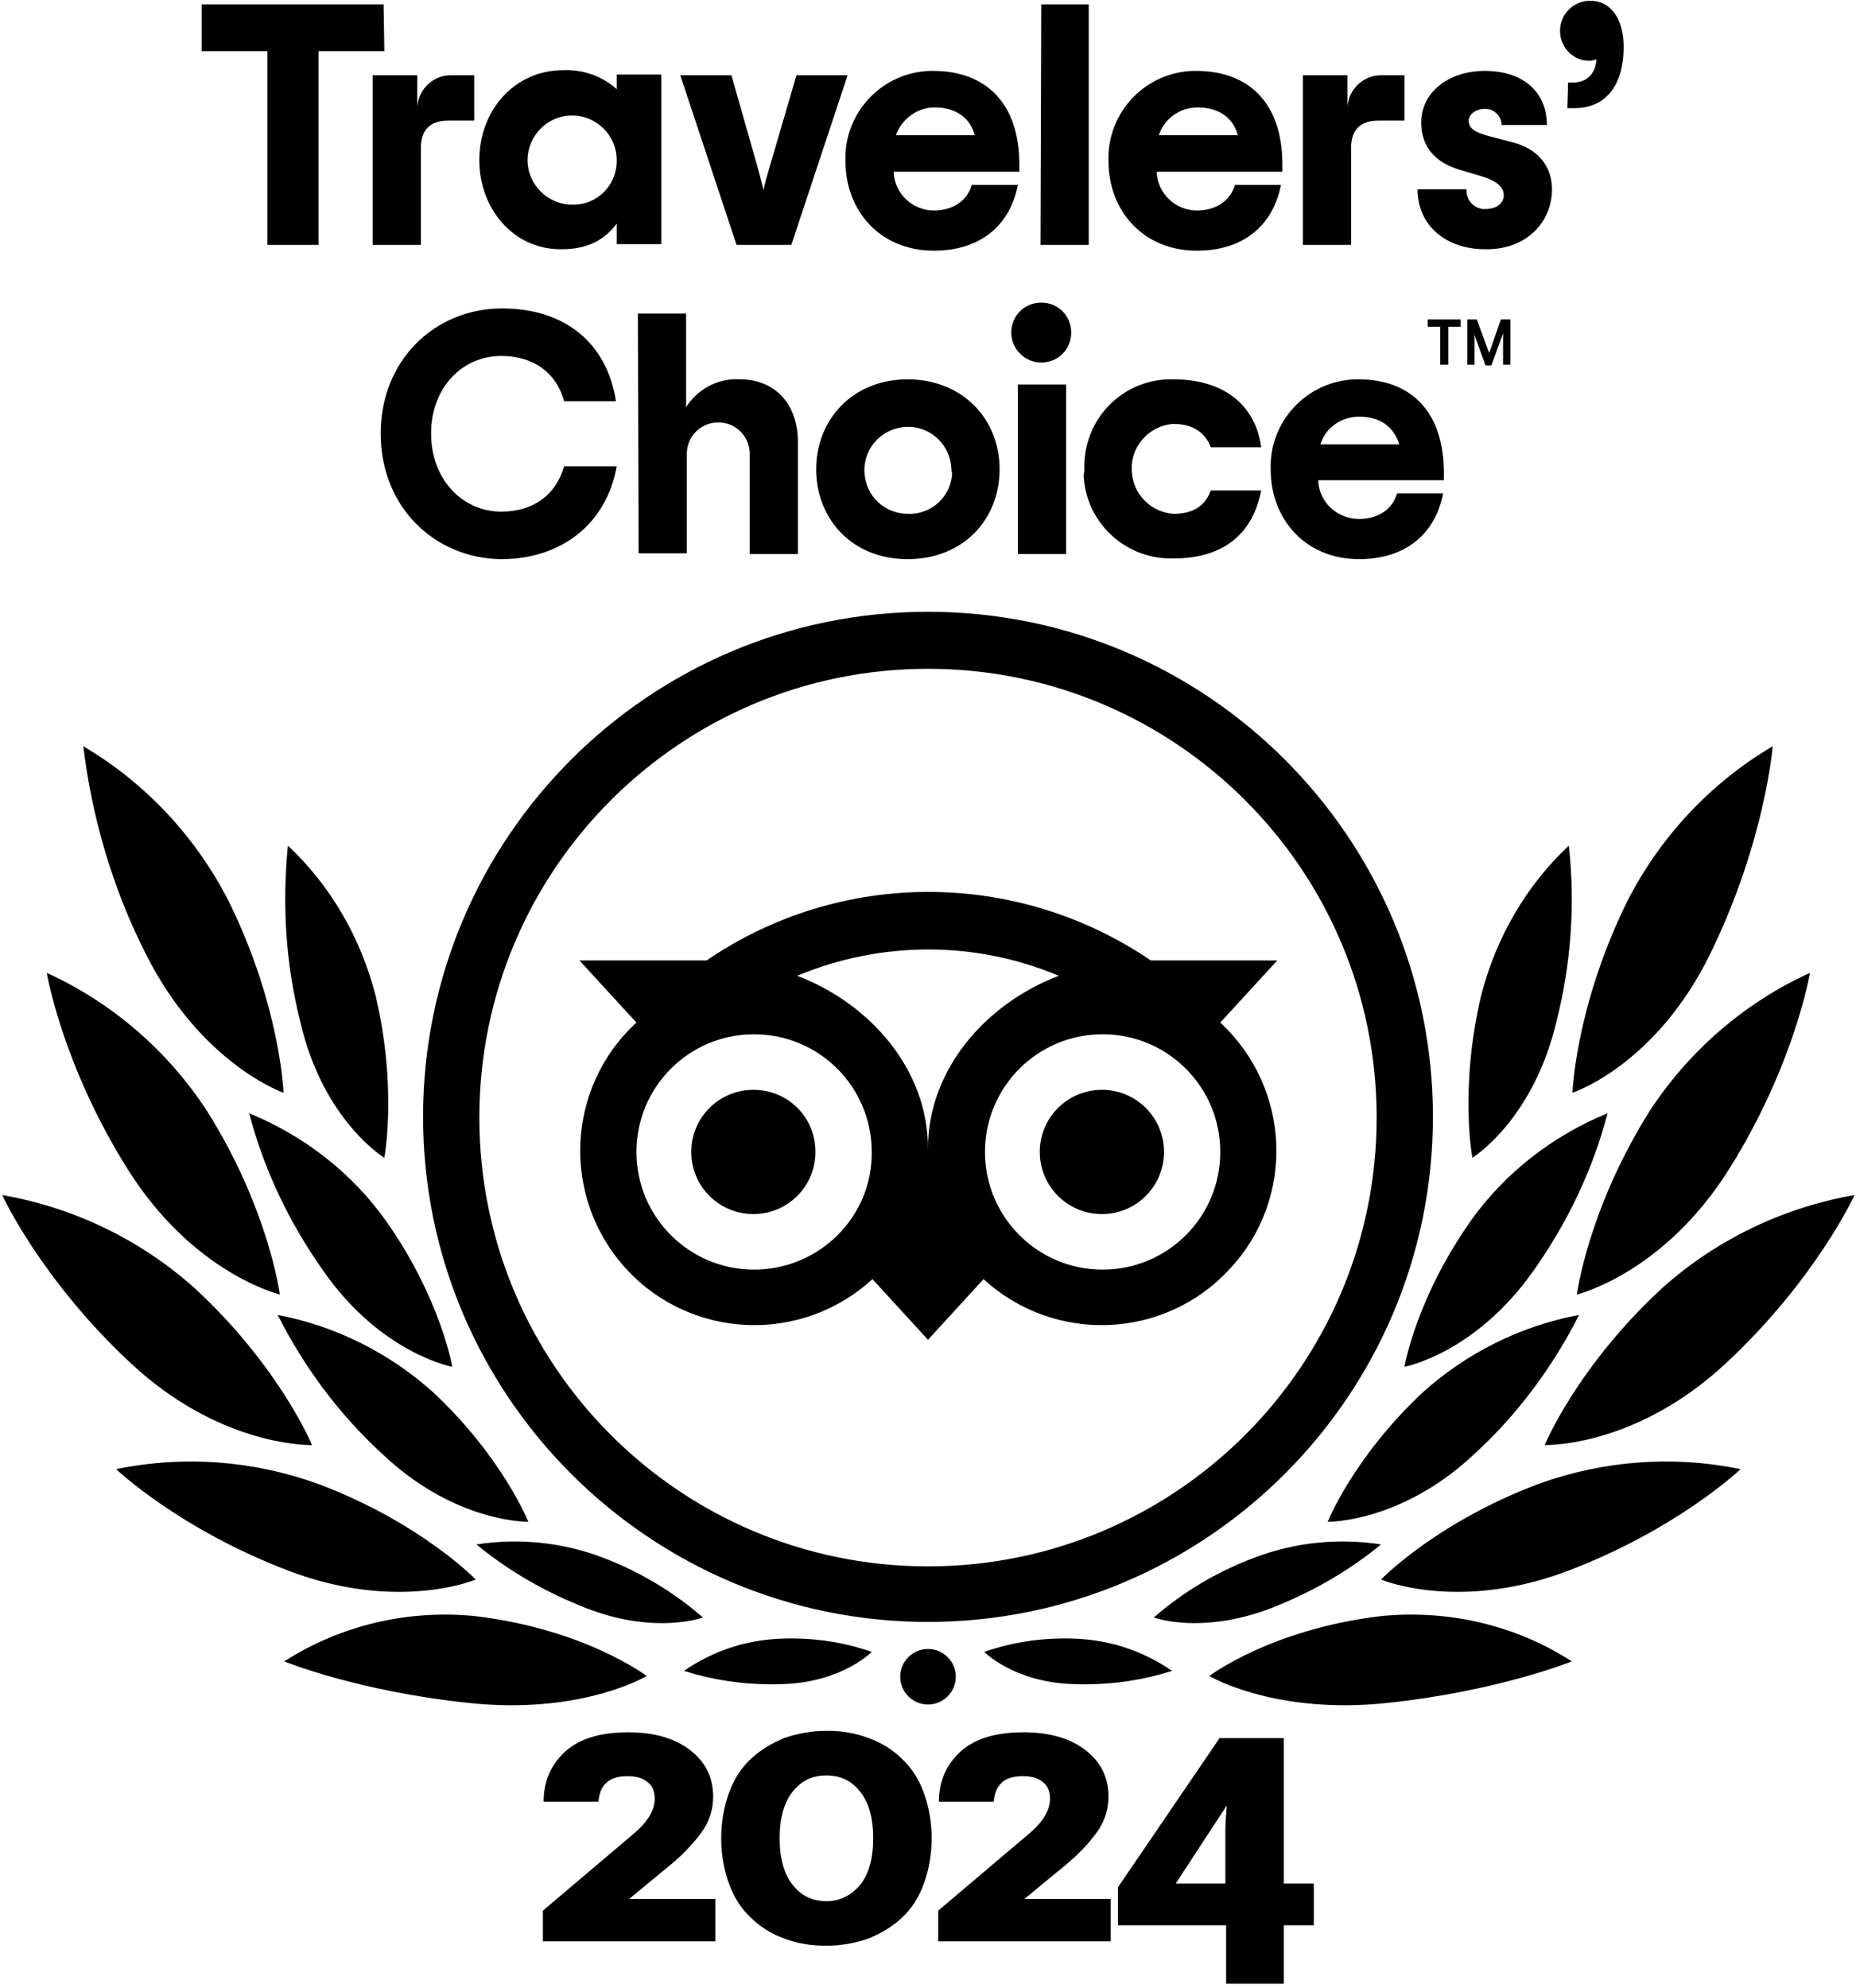 <svg height="272" viewBox="0 0 254 272" width="254" xmlns="http://www.w3.org/2000/svg"><path d="m69.761 233.301c-1.714-.008-3.536-.101-5.461-.301-15.399-1.6-25.4-5.701-25.4-5.701 7.8-5 17-7.099 26.1-6.199 15.099 1.8 23.5 8.199 23.5 8.199s-6.738 4.059-18.738 4.002zm114.506 0c-11.953.057-18.768-4.002-18.768-4.002s8.4-6.399 23.5-8.199c9.1-.9 18.402 1.199 26.102 6.199 0 0-10.101 4.101-25.4 5.701-1.913.2-3.726.293-5.434.301zm-57.268-.102c-2.099 0-3.799-1.7-3.799-3.799 0-2.099 1.7-3.801 3.799-3.801 2.099 0 3.801 1.702 3.801 3.801 0 2.099-1.702 3.799-3.801 3.799zm-21.428-2.762c-4.041 0-8.121-.613-11.971-1.838 3.9-2.7 8.4-4.2 13.1-4.4 4.3-.2 8.6.401 12.6 1.801 0 0-4 4.1-12 4.4-.575.025-1.151.037-1.729.037zm42.887 0c-.584 0-1.17-.012-1.758-.037-8-.3-12-4.4-12-4.4 4-1.4 8.3-2.001 12.6-1.801 4.7.2 9.2 1.7 13.1 4.4-3.85 1.225-7.852 1.838-11.941 1.838zm-57.848-8.373c-2.722.005-6.298-.446-10.41-2.064-5.4-2.1-10.5-5.001-15-8.701 5.8-.9 11.799-.299 17.299 1.801 5 1.9 9.701 4.699 13.701 8.199 0 0-2.09.76-5.59.766zm72.854 0c-3.508-.006-5.564-.766-5.564-.766 4-3.5 8.701-6.299 13.801-8.199 5.5-2.1 11.499-2.701 17.299-1.801-4.5 3.7-9.6 6.601-15 8.701-4.2 1.619-7.807 2.069-10.535 2.064zm-36.465-.164c-38.099 0-69.1-31.003-69.1-69.102 0-38.099 30.901-69.1 69.1-69.1 38.198 0 69.102 31.001 69.102 69.1 0 38.099-31.003 69.102-69.102 69.102zm-72.18-4.113c-.206.001-.415 0-.627-.002-4.06-.044-9.069-.747-14.693-2.885-14.999-5.7-23.6-13.9-23.6-13.9 9.2-1.9 18.7-1.2 27.6 2 14.099 5.3 21.602 13.1 21.602 13.1s-3.886 1.651-10.281 1.688zm144.461 0c-6.396-.037-10.281-1.688-10.281-1.688s7.502-7.8 21.602-13.1c8.9-3.2 18.4-3.9 27.6-2 0 0-8.6 8.201-23.6 13.9-5.625 2.137-10.633 2.841-14.693 2.885-.211.002-.421.003-.627.002zm-72.281-3.488c33.899 0 61.4-27.5 61.4-61.398 0-33.899-27.502-61.4-61.4-61.4s-61.398 27.502-61.398 61.4c0 33.899 27.5 61.398 61.398 61.398zm-54.814-6.1c-1.135-.013-10.51-.393-19.885-9.299-5.9-5.4-10.701-11.9-14.301-19 7.9 1.5 15.301 5.2 21.301 10.6 9.5 8.9 13 17.699 13 17.699s-.04.001-.115 0zm109.516 0s3.5-8.799 13-17.699c6-5.4 13.401-9.1 21.4-10.6-3.6 7.1-8.401 13.6-14.301 19-10.1 9.5-20.1 9.299-20.1 9.299zm-139.141-10.498c-1.397.002-12.936-.321-24.561-11.102-12.4-11.5-17.699-23.1-17.699-23.1 9.8 1.7 18.901 6.1 26.301 12.699 11.7 10.8 16.1 21.5 16.1 21.5s-.048.002-.141.002zm168.98 0c-.093-0-.141-.002-.141-.002s4.4-10.7 16.1-21.5c7.4-6.6 16.501-10.999 26.301-12.699 0 0-5.3 11.6-17.699 23.1-11.625 10.781-23.164 11.103-24.561 11.102zm-149.641-10.701s-9.799-1.802-17.699-13.201c-4.6-6.5-8.1-13.8-10.1-21.5 7.5 3.1 13.999 8.101 18.699 14.701 7.5 10.6 9.1 20 9.1 20zm130.301 0s1.6-9.4 9.1-20c4.7-6.6 11.199-11.601 18.699-14.701-2 7.7-5.5 15-10.1 21.5-8 11.4-17.699 13.201-17.699 13.201zm-65.201-3.701-7.6-8.299c-9.7 8.9-24.799 8.299-33.699-1.4-8.9-9.7-8.299-24.799 1.4-33.699l-7.801-8.5h17.4c18.299-12.499 42.399-12.499 60.799 0h17.301l-7.801 8.5c9.699 9 10.3 24.1 1.301 33.699-8.899 9.7-24 10.3-33.699 1.4zm-88.699-6.199s-11.801-2.8-20.801-17.1c-9-14.299-11.1-26.9-11.1-26.9 9 4.1 16.6 10.7 22 19 8.4 13.399 9.9 25 9.9 25zm177.5 0s1.501-11.6 9.9-25c5.4-8.3 13-14.9 22-19 0 0-2.1 12.601-11.1 26.9-9 14.3-20.801 17.1-20.801 17.1zm-112.6-3.4c8.9 0 16.2-7.2 16.1-16.1 0-8.9-7.2-16.1-16.1-16.1-8.9 0-16.1 7.2-16.1 16.1 0 8.9 7.2 16.1 16.1 16.1zm47.699 0c8.899 0 16.1-7.2 16.1-16.1 0-8.9-7.2-16.1-16.1-16.1s-16.1 7.2-16.1 16.1c0 8.9 7.2 16.1 16.1 16.1zm-47.799-7.6c-4.7 0-8.5-3.8-8.5-8.5 0-4.7 3.8-8.5 8.5-8.5 4.7 0 8.5 3.7 8.5 8.5 0 4.7-3.8 8.5-8.5 8.5zm47.699 0c-4.7 0-8.5-3.8-8.5-8.5 0-4.7 3.8-8.5 8.5-8.5 4.7 0 8.5 3.8 8.5 8.5 0 4.7-3.8 8.5-8.5 8.5zm-98.199-7.699s-8.4-5.102-11.5-18.602c-2-7.9-2.501-16-1.701-24.1 5.9 5.5 10 12.7 12 20.5 3 12.7 1.201 22.201 1.201 22.201zm148.898 0s-1.799-9.501 1.201-22.201c2-7.8 6.1-15 12-20.5.9 8.1.299 16.2-1.701 24.1-3.2 13.5-11.5 18.602-11.5 18.602zm-74.5-1.301c0-10.6 7.701-19.7 17.9-23.6-11.399-4.8-24.299-4.8-35.799 0 10.2 3.9 17.898 13 17.898 23.6zm-88.199-7.6s-11.301-3.9-18.9-19.1c-4.5-8.9-7.3-18.501-8.5-28.301 8.5 5 15.401 12.399 19.9 21.199 7.1 14.399 7.5 26.201 7.5 26.201zm176.4 0s.4-11.802 7.5-26.201c4.5-8.8 11.401-16.199 19.9-21.199 0 0-1 12.901-8.5 28.301-7.5 15.4-18.9 19.1-18.9 19.1zm-146.6-73c-9.1-.1-16.5-7.101-16.5-17.201 0-10.1 7.5-17.1 16.6-17.1 8.8 0 14.4 4.901 15.6 12.701h-7.1c-1-3.8-4.1-6.201-8.6-6.201-5.3 0-9.602 4.3-9.602 10.6 0 6.3 4.302 10.701 9.602 10.701 4.4 0 7.5-2.301 8.6-6.201h7.199c-1.4 7.9-7.599 12.701-15.799 12.701zm55.6 0c-7.6 0-12.5-5.501-12.5-12.301 0-6.8 5-12.299 12.5-12.299 7.5 0 12.6 5.399 12.6 12.299 0 6.9-5 12.301-12.6 12.301zm61.799 0c-7.3 0-12.1-5.401-12.1-12.301-.2-6.6 5-12.099 11.6-12.299h.4c7.3 0 11.701 4.499 11.701 12.799v1h-17.201c.1 3 2.6 5.301 5.6 5.301 2.7 0 4.601-1.4 5.201-3.5h6.299c-1.1 5.7-5.3 9-11.5 9zm-25.707-.096c-6.462.032-11.795-5.105-11.992-11.504.1-.2.1-.501.1-.701-.2-6.6 4.9-12.099 11.5-12.299h.701c7.3 0 11.3 3.899 12 9.299h-6.9c-.7-1.9-2.3-3.199-5.1-3.199-3.4.2-6.001 3.2-5.701 6.6.2 3.1 2.701 5.499 5.701 5.699 2.8 0 4.4-1.199 5.1-3.199h6.9c-1.1 5.7-4.9 9.301-12 9.301-.103.003-.206.003-.309.004zm-57.691-.605v-13.5c.1-2.4-1.702-4.4-4.102-4.5-2.4-.1-4.4 1.702-4.5 4.102v.398 13.4h-6.6l-.1-32.799h6.6v12.799c1.6-2.5 4.4-3.999 7.4-3.799 4.6 0 7.9 3.2 7.9 8.6v15.299zm36.699 0v-23.199h6.6v23.199zm-14.701-5.498c3.068-.059 5.604-2.502 5.701-5.602-.1-.2-.1-.4-.1-.5-.1-3.3-2.8-5.899-6.1-5.799-3.3.1-5.901 2.8-5.801 6.1.1 3.3 2.7 5.799 6 5.799.1.003.2.004.299.002zm56.102-9.502h10.799c-.7-2.3-2.5-3.799-5.5-3.799-2.4 0-4.599 1.499-5.299 3.799zm22.6-10.799-1.6-4.4c.1.3.1.6.1.9v3.4h-1v-6.201h1.301l1.699 4.6 1.6-4.6h1.301v6.201h-1v-3.4c0-.3 0-.6 0-.9l-1.6 4.4zm-6.199-.1v-5.201h-1.701v-1h4.5v1h-1.699v5.201zm-54.602-.301c-2.2 0-4.1-1.8-4.1-4.1 0-2.3 1.8-4.1 4.1-4.1 2.3 0 4.102 1.8 4.102 4.1 0 2.3-1.802 4.1-4.102 4.1zm-14.699-15.301c-7.3 0-12.1-5.399-12.1-12.299-.2-6.6 5-12.101 11.6-12.301h.4c7.3 0 11.799 4.501 11.799 12.801v1h-17.199c.1 3 2.6 5.299 5.5 5.299 2.7 0 4.599-1.4 5.199-3.5h6.301c-1.1 5.7-5.3 9-11.5 9zm36 0c-7.3 0-12.1-5.399-12.1-12.299-.2-6.6 5-12.101 11.6-12.301h.4c7.3 0 11.799 4.501 11.799 12.801v1h-17.199c.1 3 2.6 5.299 5.5 5.299 2.7 0 4.599-1.4 5.199-3.5h6.301c-1.1 5.7-5.3 9-11.5 9zm-87.203-.199c-6.345-.073-10.996-5.505-10.996-12.199 0-6.8 4.8-12.301 11.5-12.301 2.7-.1 5.299.8 7.299 2.6v-2h6.1v23.201h-6.1v-2.801c-1.5 2-3.7 3.5-7.5 3.5-.102.002-.202.001-.303 0zm126.4 0c-5.15-.102-8.998-3.259-8.998-8.199h6.701c-.1 1.4.899 2.499 2.199 2.699h.4c1.5 0 2.5-.8 2.5-1.9 0-1.1-1-2-3.1-2.6l-3-.9c-3.1-.9-5.201-3-5.201-6.4 0-4.3 3.901-7.1 8.701-7.1 5.5 0 8.5 3.1 8.5 7.4h-6.201c0-1.2-.999-2.199-2.199-2.199 0 0 0 0-.1 0-1.3 0-2.201.8-2.201 1.6 0 1.1.901 1.6 2.701 2.1l3.4.9c3.1.8 5.299 3 5.299 6.4 0 4.4-3.4 8.199-8.9 8.199-.169.003-.336.003-.502 0zm-166.396-.6v-26.5h-9v-6.4h24.898l.102 6.4h-9v26.5zm14.398 0v-23.201h6.102v4.301c.2-2.5 2.299-4.401 4.799-4.301h3v6.201h-3.5c-2.5 0-3.799 1.199-3.799 3.799v13.201zm49.801 0-7.699-23.201h7l3.5 12.301c.4 1.4.598 2.3.898 3.4.2-1.1.5-2.0.9-3.4l3.6-12.301h7l-7.699 23.201zm41.6 0 .1-32.9h6.5v32.9zm35.9 0v-23.201h6.1v4.301c.2-2.5 2.301-4.401 4.801-4.301h3v6.201h-3.5c-2.5 0-3.801 1.199-3.801 3.799v13.201zm-99.693-5.498c3.159-.065 5.696-2.606 5.793-5.803 0 0 0-.199 0-.299 0-3.4-2.8-6.102-6.1-6.102-3.4 0-6.1 2.802-6.1 6.102 0 3.4 2.8 6.1 6.1 6.1.103.003.205.004.307.002zm43.994-9.502h10.799c-.6-2.3-2.5-3.801-5.5-3.801-2.4 0-4.499 1.601-5.299 3.801zm36 0h10.799c-.6-2.3-2.5-3.801-5.5-3.801-2.5 0-4.599 1.601-5.299 3.801zm55.898-3.701.102-3.5h.6c1.6 0 3.099-.799 3.299-3.199-.3.1-.598.199-.898.199-2.2.1-4.002-1.698-4.102-3.898 0-.1 0-.101 0-.201 0-2.3 1.902-4.1 4.102-4.1 3 0 4.6 2.701 4.6 6.301 0 5.7-2.801 8.398-6.701 8.398zm-116.699 250.801h-23.5v-4.2l12.4-10.5c1.9-1.6 2.9-3.2 2.9-4.8 0-1-.3-1.8-1-2.3-.7-.6-1.6-.8-2.8-.8s-2.2.3-2.8.9c-.7.6-1 1.5-1.1 2.6h-7.5c0-2.8 1-5.1 3-6.9 2-1.8 4.9-2.6 8.6-2.6 3.5 0 6.3.8 8.4 2.4 2.1 1.6 3.2 3.7 3.2 6.4 0 1.7-.5 3.4-1.6 4.9s-2.5 3-4.2 4.4l-5.7 4.7h11.8v5.8zm21.1-.4c-1.7.6-3.7 1-5.8 1-2.1 0-4-.3-5.8-1-1.7-.6-3.3-1.6-4.5-2.8-1.3-1.2-2.3-2.7-3-4.6-.7-1.9-1.1-4-1.1-6.3s.4-4.4 1.1-6.3c.7-1.9 1.7-3.4 3-4.6 1.3-1.2 2.8-2.1 4.5-2.8 1.7-.6 3.7-1 5.8-1 2.1 0 4 .3 5.8 1 1.7.6 3.3 1.6 4.5 2.8 1.3 1.2 2.3 2.7 3 4.6.7 1.9 1.1 4 1.1 6.3s-.4 4.4-1.1 6.3c-.7 1.9-1.7 3.4-3 4.6-1.3 1.2-2.8 2.1-4.5 2.8zm-10.4-7.3c1.2 1.5 2.7 2.2 4.6 2.2 1.8 0 3.3-.7 4.6-2.2 1.2-1.5 1.8-3.6 1.8-6.4s-.6-4.9-1.8-6.4-2.7-2.2-4.6-2.2c-1.9 0-3.4.7-4.6 2.2s-1.8 3.6-1.8 6.4.6 4.9 1.8 6.4zm43.4 7.7h-23.5v-4.2l12.4-10.5c1.9-1.6 2.9-3.2 2.9-4.8 0-1-.3-1.8-1-2.3-.7-.6-1.6-.8-2.8-.8-1.2 0-2.2.3-2.8.9-.7.6-1 1.5-1.1 2.6h-7.5c0-2.8 1-5.1 3-6.9 2-1.8 4.9-2.6 8.6-2.6 3.5 0 6.3.8 8.4 2.4s3.2 3.7 3.2 6.4c0 1.7-.5 3.4-1.6 4.9s-2.5 3-4.2 4.4l-5.7 4.7h11.8v5.8zm23.8 5.8h-7.9v-8h-14.8v-5.2l13.9-20.4h8.8v19.9h4.1v5.7h-4.1zm-7.8-24.4-7 10.7h6.8v-7.5c0-.8.1-1.9.2-3.2z"/></svg>